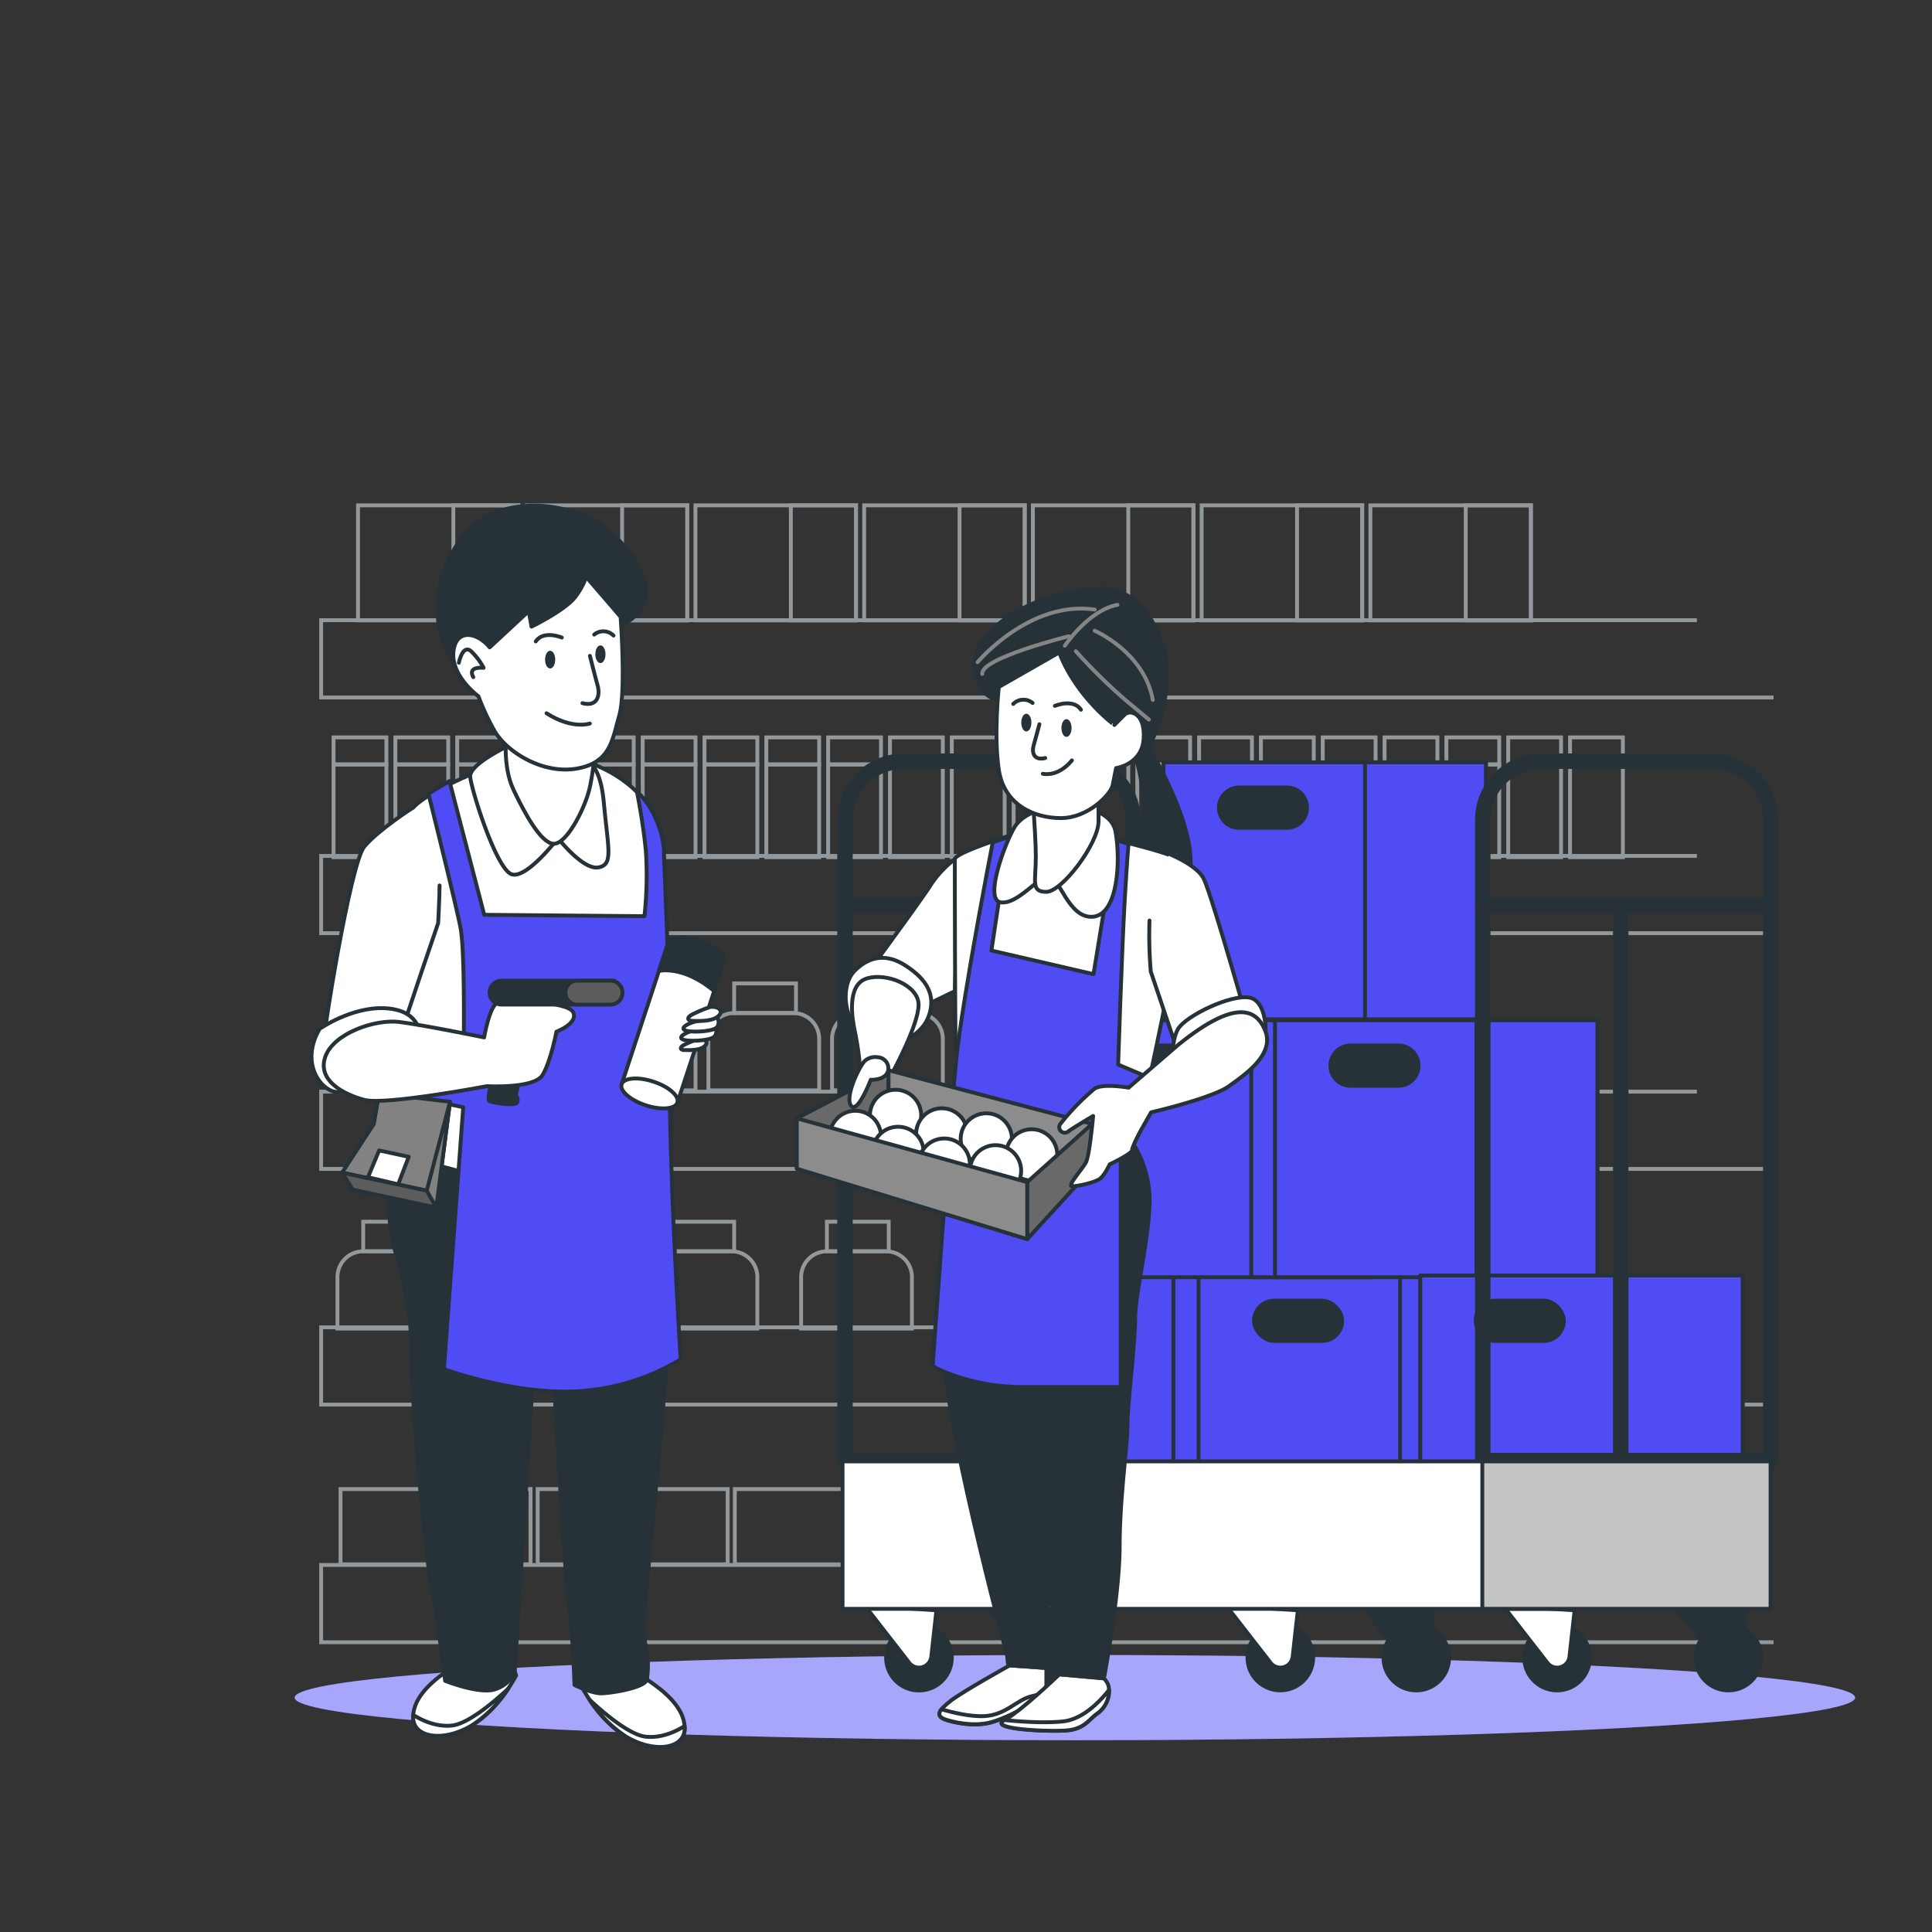 <svg xmlns="http://www.w3.org/2000/svg" viewBox="0 0 500 500"><rect x="0" y="0" width="500" height="500" fill="#333333" stroke="none"/><g id="freepik--Floor--inject-31"><ellipse cx="278.18" cy="439.34" rx="201.92" ry="11.03" style="fill:#4F4CF4"></ellipse><ellipse cx="278.18" cy="439.34" rx="201.92" ry="11.03" style="fill:#fff;opacity:0.5"></ellipse></g><g id="freepik--Products--inject-31"><polyline points="439.15 160.51 83.11 160.51 83.11 180.51 459 180.51" style="fill:none;stroke:#92989b;stroke-miterlimit:10"></polyline><polyline points="439.15 221.51 83.11 221.51 83.11 241.51 459 241.51" style="fill:none;stroke:#92989b;stroke-miterlimit:10"></polyline><polyline points="439.15 282.51 83.11 282.51 83.11 302.51 459 302.51" style="fill:none;stroke:#92989b;stroke-miterlimit:10"></polyline><polyline points="439.15 343.51 83.11 343.51 83.11 363.51 459 363.51" style="fill:none;stroke:#92989b;stroke-miterlimit:10"></polyline><polyline points="439.15 405.01 83.11 405.01 83.11 425.01 459 425.01" style="fill:none;stroke:#92989b;stroke-miterlimit:10"></polyline><rect x="92.65" y="130.78" width="41.55" height="29.77" style="fill:none;stroke:#92989b;stroke-miterlimit:10"></rect><rect x="117.33" y="130.78" width="16.86" height="29.77" style="fill:none;stroke:#92989b;stroke-miterlimit:10"></rect><rect x="136.31" y="130.78" width="41.55" height="29.77" style="fill:none;stroke:#92989b;stroke-miterlimit:10"></rect><rect x="161" y="130.78" width="16.86" height="29.77" style="fill:none;stroke:#92989b;stroke-miterlimit:10"></rect><rect x="179.98" y="130.78" width="41.55" height="29.77" style="fill:none;stroke:#92989b;stroke-miterlimit:10"></rect><rect x="204.67" y="130.78" width="16.86" height="29.77" style="fill:none;stroke:#92989b;stroke-miterlimit:10"></rect><rect x="223.65" y="130.78" width="41.55" height="29.77" style="fill:none;stroke:#92989b;stroke-miterlimit:10"></rect><rect x="248.33" y="130.78" width="16.86" height="29.77" style="fill:none;stroke:#92989b;stroke-miterlimit:10"></rect><rect x="267.31" y="130.78" width="41.55" height="29.77" style="fill:none;stroke:#92989b;stroke-miterlimit:10"></rect><rect x="292" y="130.78" width="16.86" height="29.77" style="fill:none;stroke:#92989b;stroke-miterlimit:10"></rect><rect x="310.98" y="130.78" width="41.55" height="29.77" style="fill:none;stroke:#92989b;stroke-miterlimit:10"></rect><rect x="335.67" y="130.78" width="16.86" height="29.77" style="fill:none;stroke:#92989b;stroke-miterlimit:10"></rect><rect x="354.65" y="130.78" width="41.55" height="29.77" style="fill:none;stroke:#92989b;stroke-miterlimit:10"></rect><rect x="379.33" y="130.78" width="16.86" height="29.77" style="fill:none;stroke:#92989b;stroke-miterlimit:10"></rect><rect x="86.33" y="197.84" width="13.67" height="24" style="fill:none;stroke:#92989b;stroke-miterlimit:10"></rect><rect x="86.33" y="190.84" width="13.67" height="7" style="fill:none;stroke:#92989b;stroke-miterlimit:10"></rect><rect x="102.33" y="197.84" width="13.67" height="24" style="fill:none;stroke:#92989b;stroke-miterlimit:10"></rect><rect x="102.33" y="190.84" width="13.67" height="7" style="fill:none;stroke:#92989b;stroke-miterlimit:10"></rect><rect x="118.33" y="197.84" width="13.67" height="24" style="fill:none;stroke:#92989b;stroke-miterlimit:10"></rect><rect x="118.33" y="190.84" width="13.67" height="7" style="fill:none;stroke:#92989b;stroke-miterlimit:10"></rect><rect x="134.33" y="197.84" width="13.67" height="24" style="fill:none;stroke:#92989b;stroke-miterlimit:10"></rect><rect x="134.33" y="190.84" width="13.67" height="7" style="fill:none;stroke:#92989b;stroke-miterlimit:10"></rect><rect x="150.33" y="197.84" width="13.67" height="24" style="fill:none;stroke:#92989b;stroke-miterlimit:10"></rect><rect x="150.33" y="190.84" width="13.67" height="7" style="fill:none;stroke:#92989b;stroke-miterlimit:10"></rect><rect x="166.33" y="197.84" width="13.67" height="24" style="fill:none;stroke:#92989b;stroke-miterlimit:10"></rect><rect x="166.33" y="190.84" width="13.67" height="7" style="fill:none;stroke:#92989b;stroke-miterlimit:10"></rect><rect x="182.33" y="197.84" width="13.67" height="24" style="fill:none;stroke:#92989b;stroke-miterlimit:10"></rect><rect x="182.33" y="190.84" width="13.67" height="7" style="fill:none;stroke:#92989b;stroke-miterlimit:10"></rect><rect x="198.33" y="197.84" width="13.67" height="24" style="fill:none;stroke:#92989b;stroke-miterlimit:10"></rect><rect x="198.33" y="190.84" width="13.67" height="7" style="fill:none;stroke:#92989b;stroke-miterlimit:10"></rect><rect x="214.33" y="197.84" width="13.67" height="24" style="fill:none;stroke:#92989b;stroke-miterlimit:10"></rect><rect x="214.33" y="190.84" width="13.67" height="7" style="fill:none;stroke:#92989b;stroke-miterlimit:10"></rect><rect x="230.33" y="197.84" width="13.67" height="24" style="fill:none;stroke:#92989b;stroke-miterlimit:10"></rect><rect x="230.33" y="190.84" width="13.67" height="7" style="fill:none;stroke:#92989b;stroke-miterlimit:10"></rect><rect x="246.33" y="197.84" width="13.67" height="24" style="fill:none;stroke:#92989b;stroke-miterlimit:10"></rect><rect x="246.33" y="190.84" width="13.67" height="7" style="fill:none;stroke:#92989b;stroke-miterlimit:10"></rect><rect x="262.33" y="197.84" width="13.67" height="24" style="fill:none;stroke:#92989b;stroke-miterlimit:10"></rect><rect x="262.33" y="190.84" width="13.67" height="7" style="fill:none;stroke:#92989b;stroke-miterlimit:10"></rect><rect x="278.33" y="197.84" width="13.67" height="24" style="fill:none;stroke:#92989b;stroke-miterlimit:10"></rect><rect x="278.33" y="190.84" width="13.67" height="7" style="fill:none;stroke:#92989b;stroke-miterlimit:10"></rect><rect x="294.33" y="197.84" width="13.67" height="24" style="fill:none;stroke:#92989b;stroke-miterlimit:10"></rect><rect x="294.33" y="190.84" width="13.67" height="7" style="fill:none;stroke:#92989b;stroke-miterlimit:10"></rect><rect x="310.33" y="197.84" width="13.67" height="24" style="fill:none;stroke:#92989b;stroke-miterlimit:10"></rect><rect x="310.33" y="190.84" width="13.67" height="7" style="fill:none;stroke:#92989b;stroke-miterlimit:10"></rect><rect x="326.33" y="197.84" width="13.67" height="24" style="fill:none;stroke:#92989b;stroke-miterlimit:10"></rect><rect x="326.33" y="190.84" width="13.67" height="7" style="fill:none;stroke:#92989b;stroke-miterlimit:10"></rect><rect x="342.33" y="197.84" width="13.67" height="24" style="fill:none;stroke:#92989b;stroke-miterlimit:10"></rect><rect x="342.33" y="190.84" width="13.67" height="7" style="fill:none;stroke:#92989b;stroke-miterlimit:10"></rect><rect x="358.33" y="197.84" width="13.67" height="24" style="fill:none;stroke:#92989b;stroke-miterlimit:10"></rect><rect x="358.33" y="190.84" width="13.67" height="7" style="fill:none;stroke:#92989b;stroke-miterlimit:10"></rect><rect x="374.33" y="197.84" width="13.67" height="24" style="fill:none;stroke:#92989b;stroke-miterlimit:10"></rect><rect x="374.33" y="190.84" width="13.67" height="7" style="fill:none;stroke:#92989b;stroke-miterlimit:10"></rect><rect x="390.33" y="197.84" width="13.67" height="24" style="fill:none;stroke:#92989b;stroke-miterlimit:10"></rect><rect x="390.33" y="190.84" width="13.67" height="7" style="fill:none;stroke:#92989b;stroke-miterlimit:10"></rect><rect x="406.33" y="197.84" width="13.67" height="24" style="fill:none;stroke:#92989b;stroke-miterlimit:10"></rect><rect x="406.33" y="190.84" width="13.67" height="7" style="fill:none;stroke:#92989b;stroke-miterlimit:10"></rect><path d="M94,262.18h15.33a6.67,6.67,0,0,1,6.67,6.67v13.33a0,0,0,0,1,0,0H87.33a0,0,0,0,1,0,0V268.84A6.67,6.67,0,0,1,94,262.18Z" style="fill:none;stroke:#92989b;stroke-miterlimit:10"></path><rect x="94" y="254.51" width="16" height="7.67" style="fill:none;stroke:#92989b;stroke-miterlimit:10"></rect><path d="M94,323.84h15.33a6.67,6.67,0,0,1,6.67,6.67v13.33a0,0,0,0,1,0,0H87.33a0,0,0,0,1,0,0V330.51A6.67,6.67,0,0,1,94,323.84Z" style="fill:none;stroke:#92989b;stroke-miterlimit:10"></path><rect x="94" y="316.18" width="16" height="7.67" style="fill:none;stroke:#92989b;stroke-miterlimit:10"></rect><path d="M134,323.84h15.33a6.67,6.67,0,0,1,6.67,6.67v13.33a0,0,0,0,1,0,0H127.33a0,0,0,0,1,0,0V330.51A6.67,6.67,0,0,1,134,323.84Z" style="fill:none;stroke:#92989b;stroke-miterlimit:10"></path><rect x="134" y="316.18" width="16" height="7.67" style="fill:none;stroke:#92989b;stroke-miterlimit:10"></rect><path d="M174,323.84h15.33a6.67,6.67,0,0,1,6.67,6.67v13.33a0,0,0,0,1,0,0H167.33a0,0,0,0,1,0,0V330.51A6.67,6.67,0,0,1,174,323.84Z" style="fill:none;stroke:#92989b;stroke-miterlimit:10"></path><rect x="174" y="316.18" width="16" height="7.67" style="fill:none;stroke:#92989b;stroke-miterlimit:10"></rect><path d="M214,323.84h15.33a6.67,6.67,0,0,1,6.67,6.67v13.33a0,0,0,0,1,0,0H207.33a0,0,0,0,1,0,0V330.51A6.67,6.67,0,0,1,214,323.84Z" style="fill:none;stroke:#92989b;stroke-miterlimit:10"></path><rect x="214" y="316.18" width="16" height="7.67" style="fill:none;stroke:#92989b;stroke-miterlimit:10"></rect><path d="M254,323.84h15.33a6.67,6.67,0,0,1,6.67,6.67v13.33a0,0,0,0,1,0,0H247.33a0,0,0,0,1,0,0V330.51A6.67,6.67,0,0,1,254,323.84Z" style="fill:none;stroke:#92989b;stroke-miterlimit:10"></path><rect x="254" y="316.18" width="16" height="7.67" style="fill:none;stroke:#92989b;stroke-miterlimit:10"></rect><path d="M294,323.84h15.33a6.67,6.67,0,0,1,6.67,6.67v13.33a0,0,0,0,1,0,0H287.33a0,0,0,0,1,0,0V330.51A6.67,6.67,0,0,1,294,323.84Z" style="fill:none;stroke:#92989b;stroke-miterlimit:10"></path><rect x="294" y="316.18" width="16" height="7.67" style="fill:none;stroke:#92989b;stroke-miterlimit:10"></rect><path d="M126,262.18h15.33a6.67,6.67,0,0,1,6.67,6.67v13.33a0,0,0,0,1,0,0H119.33a0,0,0,0,1,0,0V268.84A6.67,6.67,0,0,1,126,262.18Z" style="fill:none;stroke:#92989b;stroke-miterlimit:10"></path><rect x="126" y="254.51" width="16" height="7.67" style="fill:none;stroke:#92989b;stroke-miterlimit:10"></rect><path d="M158,262.18h15.33a6.67,6.67,0,0,1,6.67,6.67v13.33a0,0,0,0,1,0,0H151.33a0,0,0,0,1,0,0V268.84A6.67,6.67,0,0,1,158,262.18Z" style="fill:none;stroke:#92989b;stroke-miterlimit:10"></path><rect x="158" y="254.51" width="16" height="7.67" style="fill:none;stroke:#92989b;stroke-miterlimit:10"></rect><path d="M190,262.18h15.33a6.67,6.67,0,0,1,6.67,6.67v13.33a0,0,0,0,1,0,0H183.33a0,0,0,0,1,0,0V268.84A6.67,6.67,0,0,1,190,262.18Z" style="fill:none;stroke:#92989b;stroke-miterlimit:10"></path><rect x="190" y="254.51" width="16" height="7.67" style="fill:none;stroke:#92989b;stroke-miterlimit:10"></rect><path d="M222,262.18h15.33a6.67,6.67,0,0,1,6.67,6.67v13.33a0,0,0,0,1,0,0H215.33a0,0,0,0,1,0,0V268.84A6.67,6.67,0,0,1,222,262.18Z" style="fill:none;stroke:#92989b;stroke-miterlimit:10"></path><rect x="222" y="254.51" width="16" height="7.67" style="fill:none;stroke:#92989b;stroke-miterlimit:10"></rect><path d="M254,262.18h15.33a6.67,6.67,0,0,1,6.67,6.67v13.33a0,0,0,0,1,0,0H247.33a0,0,0,0,1,0,0V268.84A6.67,6.67,0,0,1,254,262.18Z" style="fill:none;stroke:#92989b;stroke-miterlimit:10"></path><rect x="254" y="254.51" width="16" height="7.67" style="fill:none;stroke:#92989b;stroke-miterlimit:10"></rect><path d="M286,262.18h15.33a6.67,6.67,0,0,1,6.67,6.67v13.33a0,0,0,0,1,0,0H279.33a0,0,0,0,1,0,0V268.84A6.67,6.67,0,0,1,286,262.18Z" style="fill:none;stroke:#92989b;stroke-miterlimit:10"></path><rect x="286" y="254.51" width="16" height="7.67" style="fill:none;stroke:#92989b;stroke-miterlimit:10"></rect><path d="M318,262.18h15.33a6.67,6.67,0,0,1,6.67,6.67v13.33a0,0,0,0,1,0,0H311.33a0,0,0,0,1,0,0V268.84A6.67,6.67,0,0,1,318,262.18Z" style="fill:none;stroke:#92989b;stroke-miterlimit:10"></path><rect x="318" y="254.51" width="16" height="7.67" style="fill:none;stroke:#92989b;stroke-miterlimit:10"></rect><rect x="88.13" y="385.37" width="49.17" height="19.48" style="fill:none;stroke:#92989b;stroke-miterlimit:10"></rect><rect x="139.15" y="385.37" width="49.17" height="19.48" style="fill:none;stroke:#92989b;stroke-miterlimit:10"></rect><rect x="190.17" y="385.37" width="49.17" height="19.48" style="fill:none;stroke:#92989b;stroke-miterlimit:10"></rect><rect x="241.2" y="385.37" width="49.17" height="19.48" style="fill:none;stroke:#92989b;stroke-miterlimit:10"></rect><rect x="292.22" y="385.37" width="49.17" height="19.48" style="fill:none;stroke:#92989b;stroke-miterlimit:10"></rect><rect x="343.24" y="385.37" width="49.17" height="19.48" style="fill:none;stroke:#92989b;stroke-miterlimit:10"></rect></g><g id="freepik--Boxes--inject-31"><path d="M273.22,421.49l.53-4.78-18.51-1.13,6.84,8.8a8.49,8.49,0,1,0,11.14-2.89Z" style="fill:#263238;stroke:#263238;stroke-linecap:round;stroke-linejoin:round"></path><path d="M370.53,421.49l.53-4.78-18.51-1.13,6.85,8.8a8.49,8.49,0,1,0,11.13-2.89Z" style="fill:#263238;stroke:#263238;stroke-linecap:round;stroke-linejoin:round"></path><path d="M451.31,421.49l.53-4.78-18.51-1.13,6.85,8.8a8.49,8.49,0,1,0,11.13-2.89Z" style="fill:#263238;stroke:#263238;stroke-linecap:round;stroke-linejoin:round"></path><path d="M233.87,197H278a15.19,15.19,0,0,1,15.19,15.19V378a0,0,0,0,1,0,0H218.68a0,0,0,0,1,0,0V212.17A15.19,15.19,0,0,1,233.87,197Z" style="fill:none;stroke:#263238;stroke-linecap:round;stroke-linejoin:round;stroke-width:4px"></path><line x1="218.68" y1="234.25" x2="293.21" y2="234.25" style="fill:none;stroke:#263238;stroke-linecap:round;stroke-linejoin:round;stroke-width:4px"></line><line x1="254.38" y1="234.56" x2="254.38" y2="377.36" style="fill:none;stroke:#263238;stroke-linecap:round;stroke-linejoin:round;stroke-width:4px"></line><rect x="251.51" y="330.09" width="83.45" height="66.5" style="fill:#4F4CF4;stroke:#263238;stroke-linecap:round;stroke-linejoin:round"></rect><rect x="303.67" y="330.09" width="31.29" height="66.5" style="fill:#4F4CF4;stroke:#263238;stroke-linecap:round;stroke-linejoin:round"></rect><rect x="265.86" y="336.61" width="22.82" height="10.43" rx="5.22" style="fill:#263238;stroke:#263238;stroke-linecap:round;stroke-linejoin:round"></rect><rect x="310.19" y="330.09" width="83.45" height="66.5" style="fill:#4F4CF4;stroke:#263238;stroke-linecap:round;stroke-linejoin:round"></rect><rect x="362.34" y="330.09" width="31.29" height="66.5" style="fill:#4F4CF4;stroke:#263238;stroke-linecap:round;stroke-linejoin:round"></rect><rect x="324.53" y="336.61" width="22.82" height="10.43" rx="5.22" style="fill:#263238;stroke:#263238;stroke-linecap:round;stroke-linejoin:round"></rect><rect x="271.67" y="264.04" width="83.45" height="66.5" style="fill:#4F4CF4;stroke:#263238;stroke-linecap:round;stroke-linejoin:round"></rect><rect x="323.82" y="264.04" width="31.29" height="66.5" style="fill:#4F4CF4;stroke:#263238;stroke-linecap:round;stroke-linejoin:round"></rect><path d="M303.61,281H291.22a5.21,5.21,0,0,1-5.21-5.21h0a5.22,5.22,0,0,1,5.21-5.22h12.39a5.22,5.22,0,0,1,5.22,5.22h0A5.22,5.22,0,0,1,303.61,281Z" style="fill:#263238;stroke:#263238;stroke-linecap:round;stroke-linejoin:round"></path><rect x="301.11" y="197.29" width="83.45" height="66.5" style="fill:#4F4CF4;stroke:#263238;stroke-linecap:round;stroke-linejoin:round"></rect><rect x="353.26" y="197.29" width="31.29" height="66.5" style="fill:#4F4CF4;stroke:#263238;stroke-linecap:round;stroke-linejoin:round"></rect><path d="M333.05,214.24H320.67a5.21,5.21,0,0,1-5.22-5.21h0a5.22,5.22,0,0,1,5.22-5.22h12.38a5.22,5.22,0,0,1,5.22,5.22h0A5.22,5.22,0,0,1,333.05,214.24Z" style="fill:#263238;stroke:#263238;stroke-linecap:round;stroke-linejoin:round"></path><rect x="329.97" y="264.04" width="83.44" height="66.5" style="fill:#4F4CF4;stroke:#263238;stroke-linecap:round;stroke-linejoin:round"></rect><rect x="382.12" y="264.04" width="31.29" height="66.5" style="fill:#4F4CF4;stroke:#263238;stroke-linecap:round;stroke-linejoin:round"></rect><path d="M361.91,281H349.52a5.21,5.21,0,0,1-5.21-5.21h0a5.22,5.22,0,0,1,5.21-5.22h12.39a5.22,5.22,0,0,1,5.22,5.22h0A5.22,5.22,0,0,1,361.91,281Z" style="fill:#263238;stroke:#263238;stroke-linecap:round;stroke-linejoin:round"></path><rect x="367.55" y="330.09" width="83.45" height="66.5" style="fill:#4F4CF4;stroke:#263238;stroke-linecap:round;stroke-linejoin:round"></rect><rect x="419.71" y="330.09" width="31.29" height="66.5" style="fill:#4F4CF4;stroke:#263238;stroke-linecap:round;stroke-linejoin:round"></rect><rect x="381.9" y="336.61" width="22.82" height="10.43" rx="5.22" style="fill:#263238;stroke:#263238;stroke-linecap:round;stroke-linejoin:round"></rect><path d="M398.93,197h44.15a15.19,15.19,0,0,1,15.19,15.19V378a0,0,0,0,1,0,0H383.74a0,0,0,0,1,0,0V212.17A15.19,15.19,0,0,1,398.93,197Z" style="fill:none;stroke:#263238;stroke-linecap:round;stroke-linejoin:round;stroke-width:4px"></path><line x1="383.74" y1="234.25" x2="458.27" y2="234.25" style="fill:none;stroke:#263238;stroke-linecap:round;stroke-linejoin:round;stroke-width:4px"></line><line x1="419.44" y1="234.56" x2="419.44" y2="377.36" style="fill:none;stroke:#263238;stroke-linecap:round;stroke-linejoin:round;stroke-width:4px"></line><circle cx="237.82" cy="428.99" r="8.5" transform="translate(-236.85 552.58) rotate(-75.59)" style="fill:#263238;stroke:#263238;stroke-linecap:round;stroke-linejoin:round"></circle><path d="M223.84,415.58l11.49,14.77a3.19,3.19,0,0,0,4.16.77h0a3.19,3.19,0,0,0,1.53-2.38l1.33-12Z" style="fill:#fff;stroke:#263238;stroke-linecap:round;stroke-linejoin:round"></path><circle cx="331.35" cy="428.99" r="8.5" transform="translate(-162.48 652.48) rotate(-76.67)" style="fill:#263238;stroke:#263238;stroke-linecap:round;stroke-linejoin:round"></circle><path d="M317.37,415.58l11.48,14.77a3.19,3.19,0,0,0,4.16.77h0a3.19,3.19,0,0,0,1.53-2.38l1.34-12Z" style="fill:#fff;stroke:#263238;stroke-linecap:round;stroke-linejoin:round"></path><circle cx="402.97" cy="428.99" r="8.5" transform="translate(-107.37 722.18) rotate(-76.67)" style="fill:#263238;stroke:#263238;stroke-linecap:round;stroke-linejoin:round"></circle><path d="M389,415.58l11.49,14.77a3.19,3.19,0,0,0,4.16.77h0a3.19,3.19,0,0,0,1.53-2.38l1.33-12Z" style="fill:#fff;stroke:#263238;stroke-linecap:round;stroke-linejoin:round"></path><rect x="218.05" y="378.2" width="240.17" height="38.16" style="fill:#fff;stroke:#263238;stroke-linecap:round;stroke-linejoin:round"></rect><rect x="383.62" y="378.2" width="74.6" height="38.16" style="fill:#c4c4c4;stroke:#263238;stroke-linecap:round;stroke-linejoin:round"></rect></g><g id="freepik--character-2--inject-31"><path d="M247.11,222.36a27.49,27.49,0,0,0-6.08,6.43c-2,3.38-19.95,27.72-19.95,27.72l6.43,9.46,19.6-9.46a190.62,190.62,0,0,1,1.69-20.62" style="fill:#fff;stroke:#263238;stroke-linecap:round;stroke-linejoin:round"></path><path d="M233.34,269.5s5.41-1.69,7.1-6.76-.34-9.13-6.09-12.85-10.14-1.69-13.18,1.36-3,9.8-.34,13.52S230.29,269.16,233.34,269.5Z" style="fill:#fff;stroke:#263238;stroke-linecap:round;stroke-linejoin:round"></path><path d="M231.31,276.94s6.42-11.83,6.42-16.9-8.45-8.46-13.52-6.77-3.72,10.15-3,13.53,1.69,9.46,1.35,13.18-2,5.07.67,6.09S229.62,281.67,231.31,276.94Z" style="fill:#fff;stroke:#263238;stroke-linecap:round;stroke-linejoin:round"></path><path d="M261.31,431s-12.17,6.76-15.21,9.13-4.4,4.05-1,5.07,8.11,1.69,12.17.34,6.08-2.71,8.45-3.72,5.07-.68,5.07-5.41v-4.73Z" style="fill:#fff;stroke:#263238;stroke-linecap:round;stroke-linejoin:round"></path><path d="M270.62,438.05c-1.1.27-2.45.62-3.9,1-3.72,1-6.42,4.74-11.83,5.07-3.75.24-8.62-1-11.27-1.76-.92,1.2-.7,2.13,1.47,2.78,3.38,1,8.11,1.69,12.17.34s6.08-2.71,8.45-3.72C267.74,440.89,270,441,270.62,438.05Z" style="fill:#fff;stroke:#263238;stroke-linecap:round;stroke-linejoin:round"></path><path d="M274.16,433.32s-9.81,9.46-14.2,11.83,11.16,3,15.89,2.7,5.75-2.7,8.11-4.39a7.19,7.19,0,0,0,3.05-6.09,3.9,3.9,0,0,0-1.36-3Z" style="fill:#fff;stroke:#263238;stroke-linecap:round;stroke-linejoin:round"></path><path d="M275.85,447.85c4.73-.34,5.75-2.7,8.11-4.39a7.19,7.19,0,0,0,3.05-6.09h0c-2.26,2.86-6.67,7.54-11.83,8.12-6.08.67-15.21-.34-15.21-.34C255.57,447.51,271.12,448.19,275.85,447.85Z" style="fill:#fff;stroke:#263238;stroke-linecap:round;stroke-linejoin:round"></path><path d="M247.45,288.62s-4.73,42.6-3,64.57S261.31,431,261.31,431l9.47.68s.67-33.47,1-52.4,3.38-84.18,3.38-84.18Z" style="fill:#263238;stroke:#263238;stroke-linecap:round;stroke-linejoin:round"></path><path d="M293.09,295.72a27.75,27.75,0,0,1,4.4,16.23c-.34,9.8-3.72,23-3.72,29.41s-2,22.31-2,27.72-2,18.6-2,31.11-4.06,34.14-4.06,34.14l-11.49-1s-4.06-34.15-5.41-46.66-2.37-33.13-2.37-34.82.68-57.47.68-57.47Z" style="fill:#263238;stroke:#263238;stroke-linecap:round;stroke-linejoin:round"></path><path d="M260.28,181.37s-6.7.89-8-8,11.16-17,22.32-19.64S294.2,151,300,164.41s-2.68,29-2.68,29,9.82,16.07,10.72,27.68-4.47,17.4-4.47,17.4l-11.16-4.91s7.15-24.1.9-38.83c0,0-11.16,1.34-12.95-2.68s-7.59-16.07-8.93-16.51S260.28,181.37,260.28,181.37Z" style="fill:#263238;stroke:#263238;stroke-linecap:round;stroke-linejoin:round"></path><path d="M275.58,167.1s6.1-9.15,13.62-10.57" style="fill:none;stroke:#858585;stroke-linecap:round;stroke-linejoin:round"></path><path d="M278.42,168.53a147.33,147.33,0,0,0,12.81,12.61l6.1,5.08" style="fill:none;stroke:#858585;stroke-linecap:round;stroke-linejoin:round"></path><path d="M283.3,163.24s12.81,5.49,15.05,17.9" style="fill:none;stroke:#858585;stroke-linecap:round;stroke-linejoin:round"></path><path d="M276.59,164.66s-23,5.7-22.37,9.76" style="fill:none;stroke:#858585;stroke-linecap:round;stroke-linejoin:round"></path><path d="M253,171.37s13.42-16.06,30.3-13.62" style="fill:none;stroke:#858585;stroke-linecap:round;stroke-linejoin:round"></path><path d="M268.75,213.91s-21.64,6.42-21.64,8.45,0,65.93.68,67.95,31.78,7.44,35.5,7.1,7.77-.67,9.8-1.69,12.85-59.83,14.54-63.55-.34-8.12-3.38-10.15-27.39-7.43-27.39-7.43A34.52,34.52,0,0,0,268.75,213.91Z" style="fill:#fff;stroke:#263238;stroke-linecap:round;stroke-linejoin:round"></path><path d="M256.92,218s-7.78,39.89-9.47,56.45-6.08,79.11-6.08,79.11,9.12,5.41,23.32,5.41h25.36v-76.4l7.44-.34.67-3-8.79-3.72s1-30.43,1.69-42.26,1-14.87,1-14.87l-3.38-1L283,252.11,256.58,246,261,216.62Z" style="fill:#4F4CF4;stroke:#263238;stroke-linecap:round;stroke-linejoin:round"></path><path d="M270.78,209.18s-5.75,1-8.12,4.73-8.11,18.93-3.71,19.61,9.8-6.76,12.5-6.76,5.08,11.15,11.5,10.48,7.1-14.54,5.75-22S273.14,207.83,270.78,209.18Z" style="fill:#fff;stroke:#263238;stroke-linecap:round;stroke-linejoin:round"></path><path d="M266.72,200.05s1.35,15.21,1.35,21.64-1.35,9.12,2.71,9.12,13.52-12.5,13.52-18.25v-14.2S272.13,200.73,266.72,200.05Z" style="fill:#fff;stroke:#263238;stroke-linecap:round;stroke-linejoin:round"></path><path d="M302.56,221s6.76,2.7,8.79,6.09,14.08,46.31,14.08,46.31l-16.9,9.8-10.71-31.77a110.72,110.72,0,0,1-.33-13.19" style="fill:#fff;stroke:#263238;stroke-linecap:round;stroke-linejoin:round"></path><path d="M303.45,277.13s-.56-7.44,1.41-10.82,13.82-9.13,18.61-8.11,5.08,11.83,2.26,14.87S306.55,281.86,303.45,277.13Z" style="fill:#fff;stroke:#263238;stroke-linecap:round;stroke-linejoin:round"></path><polygon points="229.95 289.43 277.66 302.12 265.84 320.69 206.87 300.41 229.95 289.43" style="fill:#fff;stroke:#263238;stroke-linecap:round;stroke-linejoin:round"></polygon><polygon points="206.21 289.43 229.95 276.98 229.95 289.43 206.21 302.46 206.21 289.43" style="fill:#696969;stroke:#263238;stroke-linecap:round;stroke-linejoin:round"></polygon><polygon points="229.95 289.43 281.48 303.62 282.63 290.88 229.95 276.98 229.95 289.43" style="fill:#8c8c8c;stroke:#263238;stroke-linecap:round;stroke-linejoin:round"></polygon><path d="M238.4,288.66a6.63,6.63,0,1,1-6.63-6.63A6.63,6.63,0,0,1,238.4,288.66Z" style="fill:#fff;stroke:#263238;stroke-linecap:round;stroke-linejoin:round"></path><circle cx="243.73" cy="293.45" r="6.63" style="fill:#fff;stroke:#263238;stroke-linecap:round;stroke-linejoin:round"></circle><circle cx="255.25" cy="294.75" r="6.63" style="fill:#fff;stroke:#263238;stroke-linecap:round;stroke-linejoin:round"></circle><circle cx="266.99" cy="298.88" r="6.63" style="fill:#fff;stroke:#263238;stroke-linecap:round;stroke-linejoin:round"></circle><path d="M264.27,303a6.63,6.63,0,1,1-6.63-6.63A6.63,6.63,0,0,1,264.27,303Z" style="fill:#fff;stroke:#263238;stroke-linecap:round;stroke-linejoin:round"></path><path d="M228,294.1a6.63,6.63,0,1,1-6.63-6.63A6.63,6.63,0,0,1,228,294.1Z" style="fill:#fff;stroke:#263238;stroke-linecap:round;stroke-linejoin:round"></path><circle cx="232.42" cy="298.23" r="6.63" style="fill:#fff;stroke:#263238;stroke-linecap:round;stroke-linejoin:round"></circle><path d="M251,301.27a6.63,6.63,0,1,1-6.63-6.63A6.63,6.63,0,0,1,251,301.27Z" style="fill:#fff;stroke:#263238;stroke-linecap:round;stroke-linejoin:round"></path><polygon points="282.63 290.88 265.84 305.93 265.84 320.69 281.48 303.62 282.63 290.88" style="fill:#696969;stroke:#263238;stroke-linecap:round;stroke-linejoin:round"></polygon><polygon points="265.84 305.93 206.21 289.43 206.21 302.46 265.84 320.69 265.84 305.93" style="fill:#8c8c8c;stroke:#263238;stroke-linecap:round;stroke-linejoin:round"></polygon><path d="M304.82,270.49l-12.74,11s-6.73-1.22-8.87.31a61.88,61.88,0,0,0-8.87,9.17,1.43,1.43,0,0,0,2.14,1.84c1.22-.92,6.42-4,6.42-4s-.91,10.09-1.83,11.93S276,307,277.51,307s6-1,7.23-2,2.44-3.67,2.44-3.67,5.81-2.75,5.81-3.67,2.14-4.89,2.14-4.89l2.76-4.89s15.8-3.67,20.08-6.73,11.92-8.26,9.48-14.37S319.19,258.86,304.82,270.49Z" style="fill:#fff;stroke:#263238;stroke-linecap:round;stroke-linejoin:round"></path><path d="M229.87,277a2.89,2.89,0,0,0-2.76-3.39,4,4,0,0,0-3.44,1.1c-1.69,2-5.07,9.46-3.38,11.49s5.07-6.76,5.07-6.76S229.28,279.67,229.87,277Z" style="fill:#fff;stroke:#263238;stroke-linecap:round;stroke-linejoin:round"></path><path d="M274.11,168.87l-15.62,8.93s-1.34,12.5,0,21.42,8.93,12.5,16.07,12.5,12.94-6.25,13.39-8.48.89-4.46.89-4.46,6.7-.9,7.14-7.6-3.57-7.58-4.91-6.24l-2.67,2.68S278.58,180.48,274.11,168.87Z" style="fill:#fff;stroke:#263238;stroke-linecap:round;stroke-linejoin:round"></path><path d="M266.93,187c0,1.27-.59,2.3-1.31,2.3s-1.31-1-1.31-2.3.58-2.29,1.31-2.29S266.93,185.75,266.93,187Z" style="fill:#263238"></path><path d="M277.32,188.41c0,1.26-.59,2.29-1.31,2.29s-1.31-1-1.31-2.29.58-2.3,1.31-2.3S277.32,187.14,277.32,188.41Z" style="fill:#263238"></path><path d="M269,187.43s-1,3.75-1.5,5.5,0,4,3,3.25" style="fill:#fff;stroke:#263238;stroke-linecap:round;stroke-linejoin:round"></path><path d="M269.88,200.25s3.86,1,7.53-3.46" style="fill:#fff;stroke:#263238;stroke-linecap:round;stroke-linejoin:round"></path><path d="M262.23,182.18a3.72,3.72,0,0,1,5-.25" style="fill:#fff;stroke:#263238;stroke-linecap:round;stroke-linejoin:round"></path><path d="M273,182.68s4.75-2,6.75,1" style="fill:#fff;stroke:#263238;stroke-linecap:round;stroke-linejoin:round"></path></g><g id="freepik--character-1--inject-31"><path d="M150.53,436.47s4.32,8.65,11.53,13,15.14,3.24,15.14-2.17-5.4-9.73-9.73-12.61S152.69,429.62,150.53,436.47Z" style="fill:#fff;stroke:#263238;stroke-linecap:round;stroke-linejoin:round"></path><path d="M177.17,446.7c-2.27,1.41-6,3.2-10.06,2.75s-10.45-5.74-14.5-9.52a32.09,32.09,0,0,0,9.45,9.52c7.21,4.32,15.14,3.24,15.14-2.17C177.2,447.09,177.18,446.89,177.17,446.7Z" style="fill:#fff;stroke:#263238;stroke-linecap:round;stroke-linejoin:round"></path><path d="M133.58,433.59s-4.32,8.65-11.53,13-15.14,3.25-15.14-2.16,5.4-9.73,9.73-12.62S131.42,426.74,133.58,433.59Z" style="fill:#fff;stroke:#263238;stroke-linecap:round;stroke-linejoin:round"></path><path d="M106.94,443.82c2.27,1.41,6,3.19,10.06,2.74s10.45-5.73,14.5-9.51a32,32,0,0,1-9.45,9.51c-7.21,4.33-15.14,3.25-15.14-2.16C106.91,444.2,106.93,444,106.94,443.82Z" style="fill:#fff;stroke:#263238;stroke-linecap:round;stroke-linejoin:round"></path><path d="M101.5,296.24s-2.52,15.86.72,27.4,4.33,18.38,4.33,29.2,3.6,50.46,5,57S115.2,435,115.2,435s9,3.6,13,2.16a8.34,8.34,0,0,0,5-4.33l5.41-87.23L139.71,329h2.16s3.61,71.38,5,82.2,1.8,24.87,1.8,24.87,4.33,2.16,6.85,2.16,11.54-1.44,11.9-3.6a24.06,24.06,0,0,0,0-7.21c-.36-1.44-1.08-6.13-1.08-6.13s6.13-63.09,6.13-69.22-.72-53.71-.72-53.71l-1.45-2.16s-10.45,4-29.2,4-32.44-5.4-34.6-6.85S101.14,294.08,101.5,296.24Z" style="fill:#263238;stroke:#263238;stroke-linecap:round;stroke-linejoin:round"></path><path d="M127.45,198.19s-18.74,6.84-21.62,12.25-5,83.28-4.33,85.8S123.85,306,140.79,306s32.09-6.13,32.81-9.37-.72-79-4.33-85.8S157.74,198.19,147.64,196,127.45,198.19,127.45,198.19Z" style="fill:#fff;stroke:#263238;stroke-linecap:round;stroke-linejoin:round"></path><path d="M110.87,205.4s6.85,27.39,8.29,34.6.72,40,.72,40l-19.46-1.45.36,4,19.1,4-5,67.77s17.66,6.49,33.88,5.77a57.65,57.65,0,0,0,27.4-8.3s-2.88-45.42-2.88-74.26-1.44-52.63-1.44-57-2.67-12-7-15.61c0,0,1.58,7.68,2.3,15.25a96.72,96.72,0,0,1-.36,16.94l-41.46-.36-9-34.61Z" style="fill:#4F4CF4;stroke:#263238;stroke-linecap:round;stroke-linejoin:round"></path><path d="M106.91,209s-9,5.77-12.62,10.09-10.81,49.39-10.81,53,5,5,7.93,5,10.45-2.88,11.89-7.93,10.1-30.28,10.1-30.28.36-6.85.36-9.73" style="fill:#fff;stroke:#263238;stroke-linecap:round;stroke-linejoin:round"></path><path d="M181.11,243.46c-4-1.31-7.67-1-8.23.68l-12,36.47,14.44,4.75,12-36.46C187.88,247.21,185.1,244.77,181.11,243.46Z" style="fill:#fff;stroke:#263238;stroke-linecap:round;stroke-linejoin:round"></path><path d="M175.31,285.36c-.55,1.69-4.24,2-8.22.68s-6.77-3.74-6.22-5.43,4.24-2,8.23-.69S175.87,283.67,175.31,285.36Z" style="fill:#fff;stroke:#263238;stroke-linecap:round;stroke-linejoin:round"></path><path d="M181.11,243.46c-4-1.31-7.67-1-8.23.68l-2.33,7.1c2.71-.38,7.87-.08,14.27,5.24l2.5-7.58C187.88,247.21,185.1,244.77,181.11,243.46Z" style="fill:#263238;stroke:#263238;stroke-linecap:round;stroke-linejoin:round"></path><path d="M180.69,268.9a29.76,29.76,0,0,0-3.47,1.43c-1.63.81-1,1.42-.2,1.42s3.67.21,5.1-.81S182.73,268.69,180.69,268.9Z" style="fill:#fff;stroke:#263238;stroke-linecap:round;stroke-linejoin:round"></path><path d="M185,265.55s1,1.8-.26,2.83-7.22,1.29-8.25.52,1.81-2.07,3.61-2.32S185,265.55,185,265.55Z" style="fill:#fff;stroke:#263238;stroke-linecap:round;stroke-linejoin:round"></path><path d="M185.6,263.18s1,1.8-.26,2.84-7.22,1.28-8.25.51,1.81-2.06,3.61-2.32S185.6,263.18,185.6,263.18Z" style="fill:#fff;stroke:#263238;stroke-linecap:round;stroke-linejoin:round"></path><path d="M183.79,260.6a39.38,39.38,0,0,0-4.38,1.81c-2.06,1-1.29,1.8-.25,1.8s4.63.26,6.44-1S186.37,260.35,183.79,260.6Z" style="fill:#fff;stroke:#263238;stroke-linecap:round;stroke-linejoin:round"></path><polygon points="98.12 282.95 116.46 285.14 112.9 312.52 92.37 307.59 88.53 303.48 96.75 290.89 98.12 282.95" style="fill:#828282;stroke:#263238;stroke-linecap:round;stroke-linejoin:round"></polygon><polygon points="88.53 303.48 110.44 308.14 116.46 285.14 112.9 312.52 92.37 307.59 88.53 303.48" style="fill:#828282;stroke:#263238;stroke-linecap:round;stroke-linejoin:round"></polygon><polygon points="110.44 308.14 112.9 312.52 91.27 307.87 88.53 303.48 110.44 308.14" style="fill:#5c5c5c;stroke:#263238;stroke-linecap:round;stroke-linejoin:round"></polygon><polygon points="95.23 304.67 98.12 297.73 105.78 299.38 103.05 306.5 95.23 304.67" style="fill:#fff;stroke:#263238;stroke-linecap:round;stroke-linejoin:round"></polygon><path d="M133.58,192.06s-12.25,5.4-11.89,9,6.85,24.15,10.81,25.23,11.9-9.37,11.9-9.37,6.49,8.29,10.45,7.57,2.53-4.69,1.44-16.58-5-11.54-10.81-14.42A19.46,19.46,0,0,0,133.58,192.06Z" style="fill:#fff;stroke:#263238;stroke-linecap:round;stroke-linejoin:round"></path><path d="M159.9,162.14s5.77-1.81,7.21-7.21-6.13-18-17.3-22-24.52-2.53-31,7.21-6.49,18.74-4.32,25.23,5.77,11.18,7.21,11.9,2.52-4.69,9.37-6.49A43.56,43.56,0,0,0,148,161.42a14.82,14.82,0,0,0,3.61-5Z" style="fill:#263238;stroke:#263238;stroke-linecap:round;stroke-linejoin:round"></path><path d="M131.06,189.89s-1.08,8.3,1.8,14.42,7.21,14.06,10.46,14.06,7.57-8.29,9-13.34,1.8-13.33,1.8-13.33S141.87,196,131.06,189.89Z" style="fill:#fff;stroke:#263238;stroke-linecap:round;stroke-linejoin:round"></path><path d="M126.73,167.54l10.1-9.37.72,4s9-4.33,11.53-7.93,2.53-5.05,2.53-5.05l9,10.45s1.44,19.47-.36,25.6-2.16,12.25-11.18,13.7-18.38-4.69-21.26-10.1a62.09,62.09,0,0,1-4-8.65s-6.85-5-6.49-11.17S123.13,163.22,126.73,167.54Z" style="fill:#fff;stroke:#263238;stroke-linecap:round;stroke-linejoin:round"></path><path d="M154.08,169.32c0,1.27.59,2.29,1.31,2.29s1.31-1,1.31-2.29-.58-2.3-1.31-2.3S154.08,168.05,154.08,169.32Z" style="fill:#263238"></path><path d="M141.06,170.71c0,1.27.59,2.29,1.32,2.29s1.31-1,1.31-2.29-.59-2.3-1.31-2.3S141.06,169.44,141.06,170.71Z" style="fill:#263238"></path><path d="M152.67,169.73s1.31,5.25,2,7.7,0,5.6-3.94,4.55" style="fill:#fff;stroke:#263238;stroke-linecap:round;stroke-linejoin:round"></path><path d="M158.78,164.48a3.72,3.72,0,0,0-5-.25" style="fill:#fff;stroke:#263238;stroke-linecap:round;stroke-linejoin:round"></path><path d="M145.4,165s-4.75-2-6.75,1" style="fill:#fff;stroke:#263238;stroke-linecap:round;stroke-linejoin:round"></path><path d="M152.65,187.25s-4.54,1.61-11.21-2.66" style="fill:#fff;stroke:#263238;stroke-linecap:round;stroke-linejoin:round"></path><path d="M118.75,171.51s1.07-5.34,3.47-2.67a16.63,16.63,0,0,1,2.94,4s-4.27-.53-2.67,2.4" style="fill:#fff;stroke:#263238;stroke-linecap:round;stroke-linejoin:round"></path><path d="M127.26,279.81s-1.33,4.88-.59,5.18,5.62,1.18,6.8.59,0-2.22,0-2.22l5.77-23.2-10.34-.69Z" style="fill:#263238;stroke:#263238;stroke-linecap:round;stroke-linejoin:round"></path><path d="M82.72,266.26s8.19-5.7,16.73-5.34,9.61,5.69,9.61,9.25-17.8,12.45-21.71,12.45S77.38,275.51,82.72,266.26Z" style="fill:#fff;stroke:#263238;stroke-linecap:round;stroke-linejoin:round"></path><path d="M125.29,268.48s-15.86-3.24-22-4-16.94,2.88-19.1,9,4.68,9.73,10.09,11.17S126,281.1,126,281.1s12.26.72,14.42-2.89S144,267,144,267s5.77-2.16,4.32-5.05-17.3-3.24-19.46-2.52S125.29,268.48,125.29,268.48Z" style="fill:#fff;stroke:#263238;stroke-linecap:round;stroke-linejoin:round"></path><path d="M138.5,253.8h-8.58a3.09,3.09,0,0,0-.25,6.18l0,0h19.8L159,253.8Z" style="fill:#263238;stroke:#263238;stroke-linecap:round;stroke-linejoin:round"></path><path d="M158,260h-8.58a3.1,3.1,0,0,1-3.1-3.11h0a3.1,3.1,0,0,1,3.1-3.1H158a3.1,3.1,0,0,1,3.1,3.1h0A3.1,3.1,0,0,1,158,260Z" style="fill:#5c5c5c;stroke:#263238;stroke-linecap:round;stroke-linejoin:round"></path></g></svg>